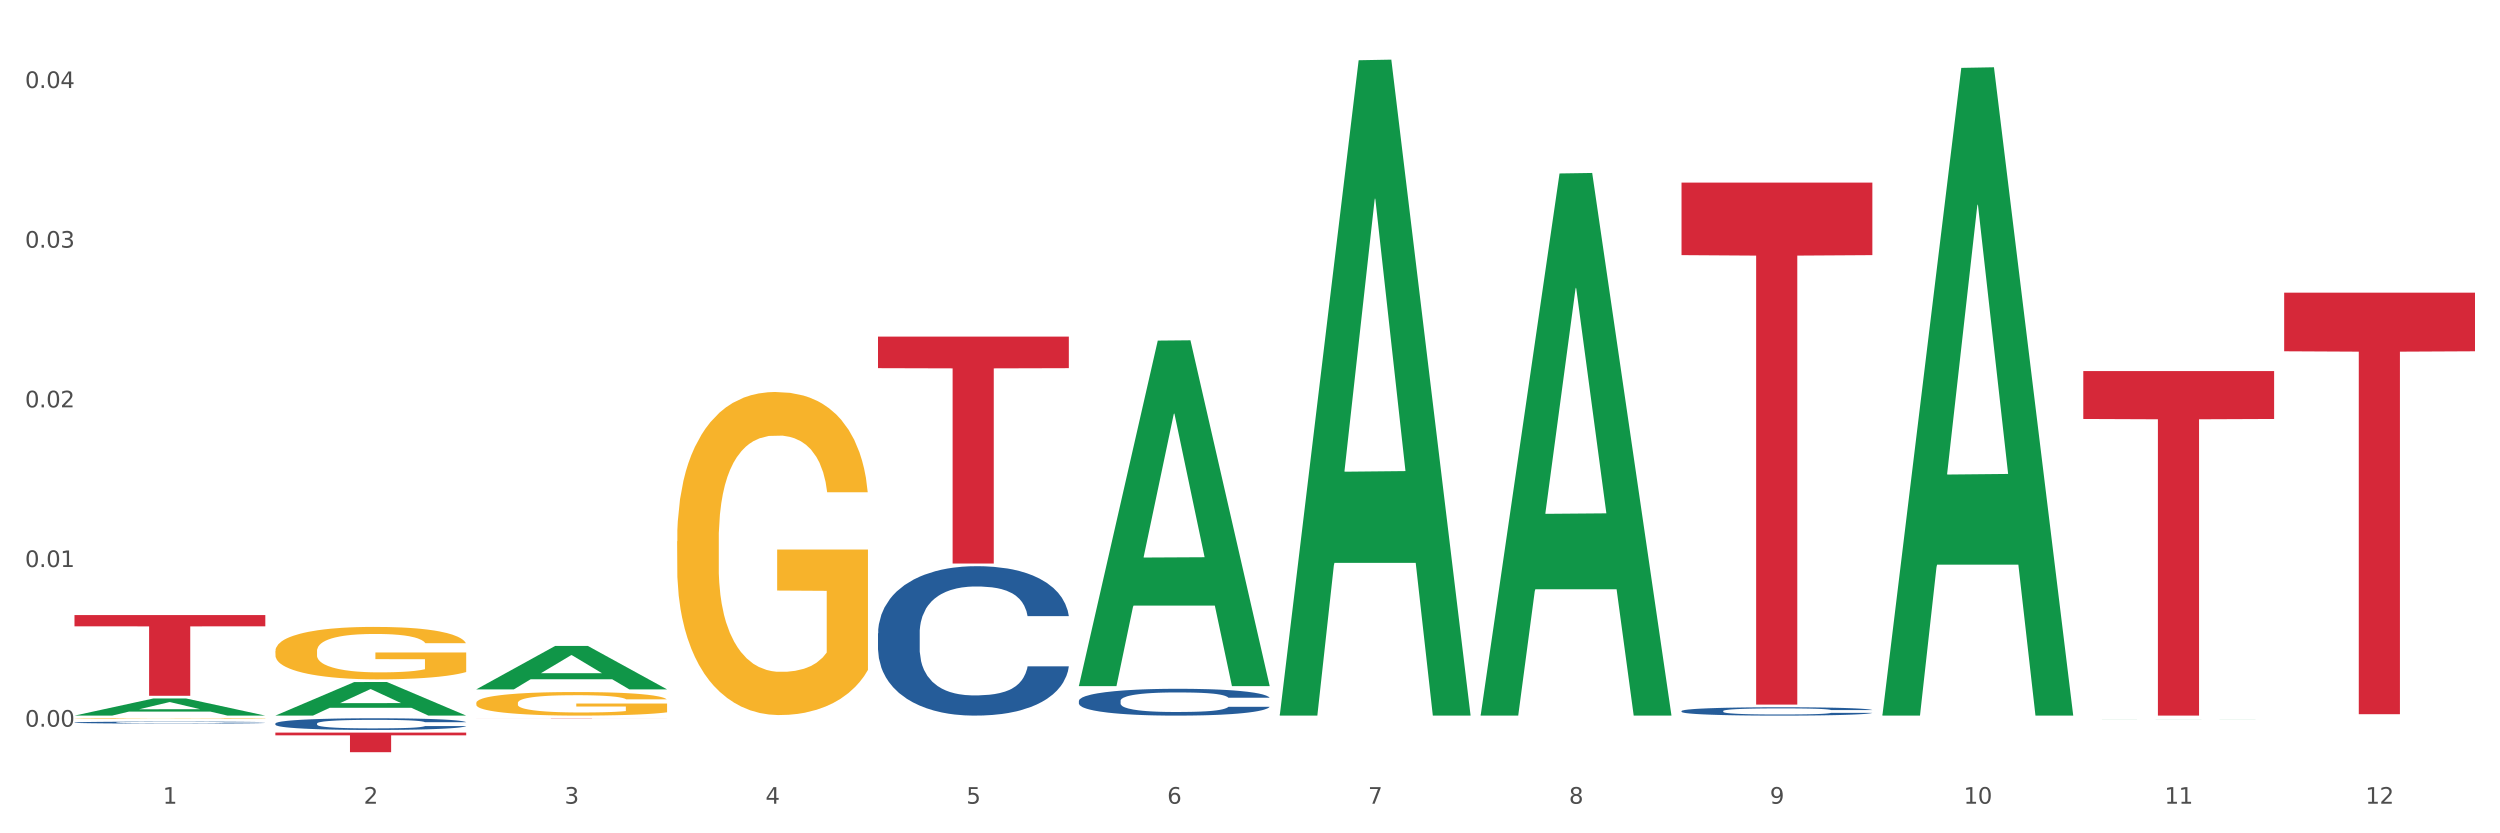 <?xml version="1.0" encoding="utf-8" standalone="no"?>
<!DOCTYPE svg PUBLIC "-//W3C//DTD SVG 1.1//EN"
  "http://www.w3.org/Graphics/SVG/1.1/DTD/svg11.dtd">
<svg xmlns:xlink="http://www.w3.org/1999/xlink" width="1080pt" height="360pt" viewBox="0 0 1080 360" xmlns="http://www.w3.org/2000/svg" version="1.1">
 <rect x="0" y="0" width="1080" height="360" fill="#333333" stroke="none"/>
 <defs>
  <style type="text/css">*{stroke-linejoin: round; stroke-linecap: butt}</style>
 </defs>
 <g id="figure_1">
  <g id="patch_1">
   <path d="M 0 360 
L 1080 360 
L 1080 0 
L 0 0 
z
" style="fill: #ffffff; stroke: #ffffff; stroke-linejoin: miter"/>
  </g>
  <g id="axes_1">
   <g id="matplotlib.axis_1">
    <g id="xtick_1">
     <g id="text_1">
      <!-- 1 -->
      <g style="fill: #4d4d4d" transform="translate(70.342 347.204) scale(0.096 -0.096)">
       <defs>
        <path id="DejaVuSans-31" d="M 794 531 
L 1825 531 
L 1825 4091 
L 703 3866 
L 703 4441 
L 1819 4666 
L 2450 4666 
L 2450 531 
L 3481 531 
L 3481 0 
L 794 0 
L 794 531 
z
" transform="scale(0.016)"/>
       </defs>
       <use xlink:href="#DejaVuSans-31"/>
      </g>
     </g>
    </g>
    <g id="xtick_2">
     <g id="text_2">
      <!-- 2 -->
      <g style="fill: #4d4d4d" transform="translate(157.122 347.204) scale(0.096 -0.096)">
       <defs>
        <path id="DejaVuSans-32" d="M 1228 531 
L 3431 531 
L 3431 0 
L 469 0 
L 469 531 
Q 828 903 1448 1529 
Q 2069 2156 2228 2338 
Q 2531 2678 2651 2914 
Q 2772 3150 2772 3378 
Q 2772 3750 2511 3984 
Q 2250 4219 1831 4219 
Q 1534 4219 1204 4116 
Q 875 4013 500 3803 
L 500 4441 
Q 881 4594 1212 4672 
Q 1544 4750 1819 4750 
Q 2544 4750 2975 4387 
Q 3406 4025 3406 3419 
Q 3406 3131 3298 2873 
Q 3191 2616 2906 2266 
Q 2828 2175 2409 1742 
Q 1991 1309 1228 531 
z
" transform="scale(0.016)"/>
       </defs>
       <use xlink:href="#DejaVuSans-32"/>
      </g>
     </g>
    </g>
    <g id="xtick_3">
     <g id="text_3">
      <!-- 3 -->
      <g style="fill: #4d4d4d" transform="translate(243.902 347.204) scale(0.096 -0.096)">
       <defs>
        <path id="DejaVuSans-33" d="M 2597 2516 
Q 3050 2419 3304 2112 
Q 3559 1806 3559 1356 
Q 3559 666 3084 287 
Q 2609 -91 1734 -91 
Q 1441 -91 1130 -33 
Q 819 25 488 141 
L 488 750 
Q 750 597 1062 519 
Q 1375 441 1716 441 
Q 2309 441 2620 675 
Q 2931 909 2931 1356 
Q 2931 1769 2642 2001 
Q 2353 2234 1838 2234 
L 1294 2234 
L 1294 2753 
L 1863 2753 
Q 2328 2753 2575 2939 
Q 2822 3125 2822 3475 
Q 2822 3834 2567 4026 
Q 2313 4219 1838 4219 
Q 1578 4219 1281 4162 
Q 984 4106 628 3988 
L 628 4550 
Q 988 4650 1302 4700 
Q 1616 4750 1894 4750 
Q 2613 4750 3031 4423 
Q 3450 4097 3450 3541 
Q 3450 3153 3228 2886 
Q 3006 2619 2597 2516 
z
" transform="scale(0.016)"/>
       </defs>
       <use xlink:href="#DejaVuSans-33"/>
      </g>
     </g>
    </g>
    <g id="xtick_4">
     <g id="text_4">
      <!-- 4 -->
      <g style="fill: #4d4d4d" transform="translate(330.683 347.204) scale(0.096 -0.096)">
       <defs>
        <path id="DejaVuSans-34" d="M 2419 4116 
L 825 1625 
L 2419 1625 
L 2419 4116 
z
M 2253 4666 
L 3047 4666 
L 3047 1625 
L 3713 1625 
L 3713 1100 
L 3047 1100 
L 3047 0 
L 2419 0 
L 2419 1100 
L 313 1100 
L 313 1709 
L 2253 4666 
z
" transform="scale(0.016)"/>
       </defs>
       <use xlink:href="#DejaVuSans-34"/>
      </g>
     </g>
    </g>
    <g id="xtick_5">
     <g id="text_5">
      <!-- 5 -->
      <g style="fill: #4d4d4d" transform="translate(417.463 347.204) scale(0.096 -0.096)">
       <defs>
        <path id="DejaVuSans-35" d="M 691 4666 
L 3169 4666 
L 3169 4134 
L 1269 4134 
L 1269 2991 
Q 1406 3038 1543 3061 
Q 1681 3084 1819 3084 
Q 2600 3084 3056 2656 
Q 3513 2228 3513 1497 
Q 3513 744 3044 326 
Q 2575 -91 1722 -91 
Q 1428 -91 1123 -41 
Q 819 9 494 109 
L 494 744 
Q 775 591 1075 516 
Q 1375 441 1709 441 
Q 2250 441 2565 725 
Q 2881 1009 2881 1497 
Q 2881 1984 2565 2268 
Q 2250 2553 1709 2553 
Q 1456 2553 1204 2497 
Q 953 2441 691 2322 
L 691 4666 
z
" transform="scale(0.016)"/>
       </defs>
       <use xlink:href="#DejaVuSans-35"/>
      </g>
     </g>
    </g>
    <g id="xtick_6">
     <g id="text_6">
      <!-- 6 -->
      <g style="fill: #4d4d4d" transform="translate(504.243 347.204) scale(0.096 -0.096)">
       <defs>
        <path id="DejaVuSans-36" d="M 2113 2584 
Q 1688 2584 1439 2293 
Q 1191 2003 1191 1497 
Q 1191 994 1439 701 
Q 1688 409 2113 409 
Q 2538 409 2786 701 
Q 3034 994 3034 1497 
Q 3034 2003 2786 2293 
Q 2538 2584 2113 2584 
z
M 3366 4563 
L 3366 3988 
Q 3128 4100 2886 4159 
Q 2644 4219 2406 4219 
Q 1781 4219 1451 3797 
Q 1122 3375 1075 2522 
Q 1259 2794 1537 2939 
Q 1816 3084 2150 3084 
Q 2853 3084 3261 2657 
Q 3669 2231 3669 1497 
Q 3669 778 3244 343 
Q 2819 -91 2113 -91 
Q 1303 -91 875 529 
Q 447 1150 447 2328 
Q 447 3434 972 4092 
Q 1497 4750 2381 4750 
Q 2619 4750 2861 4703 
Q 3103 4656 3366 4563 
z
" transform="scale(0.016)"/>
       </defs>
       <use xlink:href="#DejaVuSans-36"/>
      </g>
     </g>
    </g>
    <g id="xtick_7">
     <g id="text_7">
      <!-- 7 -->
      <g style="fill: #4d4d4d" transform="translate(591.024 347.204) scale(0.096 -0.096)">
       <defs>
        <path id="DejaVuSans-37" d="M 525 4666 
L 3525 4666 
L 3525 4397 
L 1831 0 
L 1172 0 
L 2766 4134 
L 525 4134 
L 525 4666 
z
" transform="scale(0.016)"/>
       </defs>
       <use xlink:href="#DejaVuSans-37"/>
      </g>
     </g>
    </g>
    <g id="xtick_8">
     <g id="text_8">
      <!-- 8 -->
      <g style="fill: #4d4d4d" transform="translate(677.804 347.204) scale(0.096 -0.096)">
       <defs>
        <path id="DejaVuSans-38" d="M 2034 2216 
Q 1584 2216 1326 1975 
Q 1069 1734 1069 1313 
Q 1069 891 1326 650 
Q 1584 409 2034 409 
Q 2484 409 2743 651 
Q 3003 894 3003 1313 
Q 3003 1734 2745 1975 
Q 2488 2216 2034 2216 
z
M 1403 2484 
Q 997 2584 770 2862 
Q 544 3141 544 3541 
Q 544 4100 942 4425 
Q 1341 4750 2034 4750 
Q 2731 4750 3128 4425 
Q 3525 4100 3525 3541 
Q 3525 3141 3298 2862 
Q 3072 2584 2669 2484 
Q 3125 2378 3379 2068 
Q 3634 1759 3634 1313 
Q 3634 634 3220 271 
Q 2806 -91 2034 -91 
Q 1263 -91 848 271 
Q 434 634 434 1313 
Q 434 1759 690 2068 
Q 947 2378 1403 2484 
z
M 1172 3481 
Q 1172 3119 1398 2916 
Q 1625 2713 2034 2713 
Q 2441 2713 2670 2916 
Q 2900 3119 2900 3481 
Q 2900 3844 2670 4047 
Q 2441 4250 2034 4250 
Q 1625 4250 1398 4047 
Q 1172 3844 1172 3481 
z
" transform="scale(0.016)"/>
       </defs>
       <use xlink:href="#DejaVuSans-38"/>
      </g>
     </g>
    </g>
    <g id="xtick_9">
     <g id="text_9">
      <!-- 9 -->
      <g style="fill: #4d4d4d" transform="translate(764.584 347.204) scale(0.096 -0.096)">
       <defs>
        <path id="DejaVuSans-39" d="M 703 97 
L 703 672 
Q 941 559 1184 500 
Q 1428 441 1663 441 
Q 2288 441 2617 861 
Q 2947 1281 2994 2138 
Q 2813 1869 2534 1725 
Q 2256 1581 1919 1581 
Q 1219 1581 811 2004 
Q 403 2428 403 3163 
Q 403 3881 828 4315 
Q 1253 4750 1959 4750 
Q 2769 4750 3195 4129 
Q 3622 3509 3622 2328 
Q 3622 1225 3098 567 
Q 2575 -91 1691 -91 
Q 1453 -91 1209 -44 
Q 966 3 703 97 
z
M 1959 2075 
Q 2384 2075 2632 2365 
Q 2881 2656 2881 3163 
Q 2881 3666 2632 3958 
Q 2384 4250 1959 4250 
Q 1534 4250 1286 3958 
Q 1038 3666 1038 3163 
Q 1038 2656 1286 2365 
Q 1534 2075 1959 2075 
z
" transform="scale(0.016)"/>
       </defs>
       <use xlink:href="#DejaVuSans-39"/>
      </g>
     </g>
    </g>
    <g id="xtick_10">
     <g id="text_10">
      <!-- 10 -->
      <g style="fill: #4d4d4d" transform="translate(848.311 347.204) scale(0.096 -0.096)">
       <defs>
        <path id="DejaVuSans-30" d="M 2034 4250 
Q 1547 4250 1301 3770 
Q 1056 3291 1056 2328 
Q 1056 1369 1301 889 
Q 1547 409 2034 409 
Q 2525 409 2770 889 
Q 3016 1369 3016 2328 
Q 3016 3291 2770 3770 
Q 2525 4250 2034 4250 
z
M 2034 4750 
Q 2819 4750 3233 4129 
Q 3647 3509 3647 2328 
Q 3647 1150 3233 529 
Q 2819 -91 2034 -91 
Q 1250 -91 836 529 
Q 422 1150 422 2328 
Q 422 3509 836 4129 
Q 1250 4750 2034 4750 
z
" transform="scale(0.016)"/>
       </defs>
       <use xlink:href="#DejaVuSans-31"/>
       <use xlink:href="#DejaVuSans-30" transform="translate(63.623 0)"/>
      </g>
     </g>
    </g>
    <g id="xtick_11">
     <g id="text_11">
      <!-- 11 -->
      <g style="fill: #4d4d4d" transform="translate(935.091 347.204) scale(0.096 -0.096)">
       <use xlink:href="#DejaVuSans-31"/>
       <use xlink:href="#DejaVuSans-31" transform="translate(63.623 0)"/>
      </g>
     </g>
    </g>
    <g id="xtick_12">
     <g id="text_12">
      <!-- 12 -->
      <g style="fill: #4d4d4d" transform="translate(1021.871 347.204) scale(0.096 -0.096)">
       <use xlink:href="#DejaVuSans-31"/>
       <use xlink:href="#DejaVuSans-32" transform="translate(63.623 0)"/>
      </g>
     </g>
    </g>
    <g id="xtick_13"/>
    <g id="xtick_14"/>
    <g id="xtick_15"/>
    <g id="xtick_16"/>
    <g id="xtick_17"/>
    <g id="xtick_18"/>
    <g id="xtick_19"/>
    <g id="xtick_20"/>
    <g id="xtick_21"/>
    <g id="xtick_22"/>
    <g id="xtick_23"/>
   </g>
   <g id="matplotlib.axis_2">
    <g id="ytick_1">
     <g id="text_13">
      <!-- 0.00 -->
      <g style="fill: #4d4d4d" transform="translate(10.8 313.933) scale(0.096 -0.096)">
       <defs>
        <path id="DejaVuSans-2e" d="M 684 794 
L 1344 794 
L 1344 0 
L 684 0 
L 684 794 
z
" transform="scale(0.016)"/>
       </defs>
       <use xlink:href="#DejaVuSans-30"/>
       <use xlink:href="#DejaVuSans-2e" transform="translate(63.623 0)"/>
       <use xlink:href="#DejaVuSans-30" transform="translate(95.41 0)"/>
       <use xlink:href="#DejaVuSans-30" transform="translate(159.033 0)"/>
      </g>
     </g>
    </g>
    <g id="ytick_2">
     <g id="text_14">
      <!-- 0.01 -->
      <g style="fill: #4d4d4d" transform="translate(10.8 244.957) scale(0.096 -0.096)">
       <use xlink:href="#DejaVuSans-30"/>
       <use xlink:href="#DejaVuSans-2e" transform="translate(63.623 0)"/>
       <use xlink:href="#DejaVuSans-30" transform="translate(95.41 0)"/>
       <use xlink:href="#DejaVuSans-31" transform="translate(159.033 0)"/>
      </g>
     </g>
    </g>
    <g id="ytick_3">
     <g id="text_15">
      <!-- 0.02 -->
      <g style="fill: #4d4d4d" transform="translate(10.8 175.981) scale(0.096 -0.096)">
       <use xlink:href="#DejaVuSans-30"/>
       <use xlink:href="#DejaVuSans-2e" transform="translate(63.623 0)"/>
       <use xlink:href="#DejaVuSans-30" transform="translate(95.41 0)"/>
       <use xlink:href="#DejaVuSans-32" transform="translate(159.033 0)"/>
      </g>
     </g>
    </g>
    <g id="ytick_4">
     <g id="text_16">
      <!-- 0.03 -->
      <g style="fill: #4d4d4d" transform="translate(10.8 107.004) scale(0.096 -0.096)">
       <use xlink:href="#DejaVuSans-30"/>
       <use xlink:href="#DejaVuSans-2e" transform="translate(63.623 0)"/>
       <use xlink:href="#DejaVuSans-30" transform="translate(95.41 0)"/>
       <use xlink:href="#DejaVuSans-33" transform="translate(159.033 0)"/>
      </g>
     </g>
    </g>
    <g id="ytick_5">
     <g id="text_17">
      <!-- 0.04 -->
      <g style="fill: #4d4d4d" transform="translate(10.8 38.028) scale(0.096 -0.096)">
       <use xlink:href="#DejaVuSans-30"/>
       <use xlink:href="#DejaVuSans-2e" transform="translate(63.623 0)"/>
       <use xlink:href="#DejaVuSans-30" transform="translate(95.41 0)"/>
       <use xlink:href="#DejaVuSans-34" transform="translate(159.033 0)"/>
      </g>
     </g>
    </g>
    <g id="ytick_6"/>
    <g id="ytick_7"/>
    <g id="ytick_8"/>
    <g id="ytick_9"/>
   </g>
   <g id="PolyCollection_1">
    <path d="M 32.175 309.134 
L 32.26 309.127 
L 66.256 301.74 
L 80.365 301.733 
L 114.616 309.148 
L 98.298 309.148 
L 90.904 307.421 
L 55.803 307.421 
L 55.548 307.449 
L 48.408 309.148 
L 32.175 309.148 
L 32.175 309.134 
L 60.222 306.391 
L 86.484 306.384 
L 73.481 303.313 
L 73.311 303.299 
L 73.141 303.32 
L 60.137 306.384 
L 60.222 306.391 
L 32.175 309.134 
z
" clip-path="url(#p516ed6d9e1)" style="fill: #109648"/>
    <path d="M 986.759 126.446 
L 1069.2 126.446 
L 1069.2 151.75 
L 1036.77 151.921 
L 1036.77 308.534 
L 1018.993 308.534 
L 1018.993 151.921 
L 986.759 151.75 
L 986.759 126.617 
L 986.759 126.446 
z
" clip-path="url(#p516ed6d9e1)" style="fill: #d62839"/>
    <path d="M 899.978 160.309 
L 982.42 160.309 
L 982.42 180.993 
L 949.99 181.132 
L 949.99 309.148 
L 932.213 309.148 
L 932.213 181.132 
L 899.978 180.993 
L 899.978 160.449 
L 899.978 160.309 
z
" clip-path="url(#p516ed6d9e1)" style="fill: #d62839"/>
    <path d="M 726.418 78.872 
L 808.859 78.872 
L 808.859 110.212 
L 776.429 110.424 
L 776.429 304.393 
L 758.652 304.393 
L 758.652 110.424 
L 726.418 110.212 
L 726.418 79.084 
L 726.418 78.872 
z
" clip-path="url(#p516ed6d9e1)" style="fill: #d62839"/>
    <path d="M 379.296 145.421 
L 461.738 145.421 
L 461.738 159.044 
L 429.308 159.136 
L 429.308 243.448 
L 411.531 243.448 
L 411.531 159.136 
L 379.296 159.044 
L 379.296 145.513 
L 379.296 145.421 
z
" clip-path="url(#p516ed6d9e1)" style="fill: #d62839"/>
    <path d="M 205.736 310.484 
L 288.177 310.484 
L 288.177 310.498 
L 255.747 310.498 
L 255.747 310.584 
L 237.97 310.584 
L 237.97 310.498 
L 205.736 310.498 
L 205.736 310.484 
L 205.736 310.484 
z
" clip-path="url(#p516ed6d9e1)" style="fill: #d62839"/>
    <path d="M 118.955 316.48 
L 201.397 316.48 
L 201.397 317.657 
L 168.967 317.665 
L 168.967 324.95 
L 151.189 324.95 
L 151.189 317.665 
L 118.955 317.657 
L 118.955 316.488 
L 118.955 316.48 
z
" clip-path="url(#p516ed6d9e1)" style="fill: #d62839"/>
    <path d="M 32.175 265.715 
L 114.616 265.715 
L 114.616 270.562 
L 82.187 270.595 
L 82.187 300.595 
L 64.409 300.595 
L 64.409 270.595 
L 32.175 270.562 
L 32.175 265.747 
L 32.175 265.715 
z
" clip-path="url(#p516ed6d9e1)" style="fill: #d62839"/>
    <path d="M 32.175 312.118 
L 32.272 312.117 
L 32.272 312.095 
L 32.565 312.065 
L 33.637 312.01 
L 35.001 311.969 
L 37.34 311.92 
L 38.607 311.9 
L 40.263 311.877 
L 43.674 311.84 
L 47.572 311.809 
L 50.3 311.792 
L 52.347 311.781 
L 56.927 311.761 
L 59.558 311.752 
L 62.287 311.745 
L 64.625 311.741 
L 68.523 311.735 
L 71.642 311.733 
L 75.247 311.732 
L 78.268 311.733 
L 82.263 311.736 
L 88.11 311.745 
L 90.352 311.751 
L 93.373 311.76 
L 96.491 311.773 
L 99.025 311.785 
L 101.948 311.803 
L 104.969 311.827 
L 107.892 311.857 
L 109.939 311.884 
L 111.595 311.913 
L 113.057 311.948 
L 114.129 311.987 
L 114.616 312.019 
L 96.783 312.019 
L 96.296 311.99 
L 95.322 311.959 
L 94.347 311.937 
L 93.275 311.92 
L 91.619 311.901 
L 90.157 311.888 
L 87.721 311.873 
L 85.479 311.864 
L 83.628 311.858 
L 81.386 311.854 
L 76.611 311.849 
L 73.201 311.849 
L 71.057 311.85 
L 68.426 311.854 
L 66.184 311.86 
L 63.553 311.869 
L 61.507 311.879 
L 59.461 311.893 
L 58.291 311.902 
L 56.537 311.919 
L 55.368 311.933 
L 53.809 311.958 
L 52.932 311.975 
L 51.372 312.02 
L 50.69 312.053 
L 50.398 312.075 
L 50.203 312.101 
L 50.203 312.223 
L 50.788 312.278 
L 51.275 312.301 
L 52.054 312.328 
L 53.516 312.362 
L 55.66 312.396 
L 57.901 312.42 
L 59.753 312.435 
L 61.507 312.446 
L 63.261 312.455 
L 65.405 312.463 
L 67.159 312.468 
L 69.79 312.472 
L 72.908 312.475 
L 75.345 312.475 
L 80.314 312.471 
L 82.556 312.467 
L 84.7 312.461 
L 87.038 312.453 
L 88.89 312.443 
L 89.962 312.436 
L 91.716 312.421 
L 93.08 312.406 
L 94.25 312.388 
L 95.029 312.372 
L 95.906 312.348 
L 96.588 312.322 
L 96.783 312.308 
L 114.616 312.308 
L 114.227 312.336 
L 113.544 312.363 
L 112.18 312.4 
L 111.108 312.421 
L 109.452 312.447 
L 107.697 312.469 
L 105.261 312.493 
L 103.02 312.511 
L 100.681 312.527 
L 98.148 312.541 
L 93.567 312.561 
L 91.911 312.566 
L 88.403 312.576 
L 85.674 312.581 
L 81.679 312.587 
L 77.586 312.59 
L 73.298 312.591 
L 69.498 312.589 
L 65.307 312.584 
L 62.676 312.58 
L 59.753 312.573 
L 56.342 312.562 
L 53.126 312.548 
L 50.105 312.533 
L 47.279 312.515 
L 44.648 312.494 
L 41.238 312.46 
L 38.704 312.428 
L 36.853 312.397 
L 35.586 312.371 
L 34.319 312.338 
L 33.637 312.315 
L 32.565 312.26 
L 32.175 312.21 
L 32.175 312.118 
z
" clip-path="url(#p516ed6d9e1)" style="fill: #255c99"/>
    <path d="M 118.955 312.558 
L 119.053 312.553 
L 119.053 312.424 
L 119.345 312.248 
L 120.417 311.925 
L 121.781 311.68 
L 124.12 311.394 
L 125.387 311.274 
L 127.044 311.14 
L 130.454 310.923 
L 134.352 310.738 
L 137.081 310.637 
L 139.127 310.572 
L 143.707 310.457 
L 146.338 310.406 
L 149.067 310.364 
L 151.406 310.337 
L 155.304 310.304 
L 158.422 310.291 
L 162.028 310.286 
L 165.048 310.291 
L 169.044 310.309 
L 174.891 310.364 
L 177.132 310.397 
L 180.153 310.452 
L 183.271 310.526 
L 185.805 310.6 
L 188.728 310.706 
L 191.749 310.845 
L 194.673 311.02 
L 196.719 311.182 
L 198.376 311.353 
L 199.837 311.56 
L 200.909 311.787 
L 201.397 311.976 
L 183.564 311.976 
L 183.076 311.805 
L 182.102 311.62 
L 181.127 311.496 
L 180.055 311.394 
L 178.399 311.279 
L 176.937 311.205 
L 174.501 311.117 
L 172.26 311.062 
L 170.408 311.029 
L 168.167 311.002 
L 163.392 310.974 
L 159.981 310.974 
L 157.837 310.983 
L 155.206 311.006 
L 152.965 311.039 
L 150.334 311.094 
L 148.287 311.154 
L 146.241 311.233 
L 145.071 311.288 
L 143.317 311.39 
L 142.148 311.473 
L 140.589 311.616 
L 139.712 311.717 
L 138.153 311.981 
L 137.471 312.175 
L 137.178 312.308 
L 136.983 312.456 
L 136.983 313.177 
L 137.568 313.5 
L 138.055 313.638 
L 138.835 313.795 
L 140.297 313.999 
L 142.44 314.197 
L 144.682 314.34 
L 146.533 314.428 
L 148.287 314.493 
L 150.041 314.543 
L 152.185 314.59 
L 153.939 314.617 
L 156.57 314.645 
L 159.689 314.659 
L 162.125 314.659 
L 167.095 314.636 
L 169.336 314.613 
L 171.48 314.58 
L 173.819 314.53 
L 175.67 314.474 
L 176.742 314.433 
L 178.496 314.345 
L 179.861 314.253 
L 181.03 314.146 
L 181.81 314.054 
L 182.687 313.915 
L 183.369 313.758 
L 183.564 313.675 
L 201.397 313.675 
L 201.007 313.842 
L 200.325 314.003 
L 198.96 314.22 
L 197.889 314.345 
L 196.232 314.497 
L 194.478 314.627 
L 192.042 314.77 
L 189.8 314.876 
L 187.462 314.968 
L 184.928 315.051 
L 180.348 315.167 
L 178.691 315.199 
L 175.183 315.255 
L 172.454 315.287 
L 168.459 315.319 
L 164.366 315.338 
L 160.079 315.342 
L 156.278 315.333 
L 152.088 315.305 
L 149.457 315.278 
L 146.533 315.236 
L 143.123 315.171 
L 139.907 315.093 
L 136.886 315.001 
L 134.06 314.894 
L 131.429 314.774 
L 128.018 314.576 
L 125.484 314.382 
L 123.633 314.202 
L 122.366 314.049 
L 121.099 313.855 
L 120.417 313.721 
L 119.345 313.398 
L 118.955 313.098 
L 118.955 312.558 
z
" clip-path="url(#p516ed6d9e1)" style="fill: #255c99"/>
    <path d="M 379.296 273.595 
L 379.394 273.536 
L 379.394 271.885 
L 379.686 269.644 
L 380.758 265.517 
L 382.122 262.392 
L 384.461 258.737 
L 385.728 257.204 
L 387.385 255.494 
L 390.795 252.723 
L 394.693 250.364 
L 397.422 249.067 
L 399.468 248.242 
L 404.048 246.768 
L 406.679 246.119 
L 409.408 245.588 
L 411.747 245.235 
L 415.645 244.822 
L 418.763 244.645 
L 422.369 244.586 
L 425.389 244.645 
L 429.385 244.881 
L 435.232 245.588 
L 437.473 246.001 
L 440.494 246.709 
L 443.612 247.652 
L 446.146 248.595 
L 449.069 249.951 
L 452.09 251.72 
L 455.014 253.961 
L 457.06 256.024 
L 458.717 258.206 
L 460.178 260.859 
L 461.25 263.748 
L 461.738 266.166 
L 443.905 266.166 
L 443.417 263.984 
L 442.443 261.626 
L 441.468 260.034 
L 440.396 258.737 
L 438.74 257.263 
L 437.278 256.319 
L 434.842 255.199 
L 432.601 254.491 
L 430.749 254.079 
L 428.508 253.725 
L 423.733 253.371 
L 420.322 253.371 
L 418.178 253.489 
L 415.547 253.784 
L 413.306 254.197 
L 410.675 254.904 
L 408.628 255.671 
L 406.582 256.673 
L 405.413 257.38 
L 403.658 258.678 
L 402.489 259.739 
L 400.93 261.567 
L 400.053 262.864 
L 398.494 266.225 
L 397.812 268.701 
L 397.519 270.411 
L 397.324 272.297 
L 397.324 281.495 
L 397.909 285.623 
L 398.396 287.391 
L 399.176 289.396 
L 400.638 291.99 
L 402.781 294.526 
L 405.023 296.353 
L 406.874 297.474 
L 408.628 298.299 
L 410.382 298.948 
L 412.526 299.537 
L 414.28 299.891 
L 416.911 300.245 
L 420.03 300.422 
L 422.466 300.422 
L 427.436 300.127 
L 429.677 299.832 
L 431.821 299.419 
L 434.16 298.771 
L 436.011 298.063 
L 437.083 297.533 
L 438.837 296.412 
L 440.202 295.233 
L 441.371 293.877 
L 442.151 292.698 
L 443.028 290.929 
L 443.71 288.924 
L 443.905 287.863 
L 461.738 287.863 
L 461.348 289.986 
L 460.666 292.049 
L 459.301 294.82 
L 458.23 296.412 
L 456.573 298.358 
L 454.819 300.009 
L 452.383 301.837 
L 450.141 303.193 
L 447.803 304.372 
L 445.269 305.433 
L 440.689 306.907 
L 439.032 307.32 
L 435.524 308.028 
L 432.795 308.44 
L 428.8 308.853 
L 424.707 309.089 
L 420.42 309.148 
L 416.619 309.03 
L 412.429 308.676 
L 409.798 308.322 
L 406.874 307.792 
L 403.464 306.966 
L 400.248 305.964 
L 397.227 304.785 
L 394.401 303.429 
L 391.77 301.896 
L 388.359 299.36 
L 385.825 296.884 
L 383.974 294.585 
L 382.707 292.639 
L 381.44 290.162 
L 380.758 288.453 
L 379.686 284.325 
L 379.296 280.493 
L 379.296 273.595 
z
" clip-path="url(#p516ed6d9e1)" style="fill: #255c99"/>
    <path d="M 466.077 302.765 
L 466.174 302.754 
L 466.174 302.458 
L 466.466 302.055 
L 467.538 301.314 
L 468.903 300.753 
L 471.241 300.097 
L 472.508 299.822 
L 474.165 299.515 
L 477.576 299.017 
L 481.474 298.594 
L 484.202 298.361 
L 486.248 298.213 
L 490.829 297.948 
L 493.46 297.832 
L 496.188 297.736 
L 498.527 297.673 
L 502.425 297.599 
L 505.543 297.567 
L 509.149 297.556 
L 512.17 297.567 
L 516.165 297.609 
L 522.012 297.736 
L 524.253 297.81 
L 527.274 297.937 
L 530.393 298.107 
L 532.926 298.276 
L 535.85 298.52 
L 538.871 298.837 
L 541.794 299.24 
L 543.84 299.61 
L 545.497 300.002 
L 546.959 300.478 
L 548.031 300.997 
L 548.518 301.431 
L 530.685 301.431 
L 530.198 301.039 
L 529.223 300.616 
L 528.249 300.33 
L 527.177 300.097 
L 525.52 299.832 
L 524.058 299.663 
L 521.622 299.462 
L 519.381 299.335 
L 517.529 299.261 
L 515.288 299.197 
L 510.513 299.134 
L 507.102 299.134 
L 504.959 299.155 
L 502.327 299.208 
L 500.086 299.282 
L 497.455 299.409 
L 495.409 299.547 
L 493.362 299.726 
L 492.193 299.854 
L 490.439 300.086 
L 489.269 300.277 
L 487.71 300.605 
L 486.833 300.838 
L 485.274 301.441 
L 484.592 301.886 
L 484.3 302.193 
L 484.105 302.532 
L 484.105 304.183 
L 484.689 304.924 
L 485.177 305.242 
L 485.956 305.602 
L 487.418 306.067 
L 489.562 306.523 
L 491.803 306.851 
L 493.655 307.052 
L 495.409 307.2 
L 497.163 307.316 
L 499.307 307.422 
L 501.061 307.486 
L 503.692 307.549 
L 506.81 307.581 
L 509.246 307.581 
L 514.216 307.528 
L 516.457 307.475 
L 518.601 307.401 
L 520.94 307.285 
L 522.792 307.158 
L 523.864 307.062 
L 525.618 306.861 
L 526.982 306.65 
L 528.151 306.406 
L 528.931 306.194 
L 529.808 305.877 
L 530.49 305.517 
L 530.685 305.326 
L 548.518 305.326 
L 548.128 305.707 
L 547.446 306.078 
L 546.082 306.575 
L 545.01 306.861 
L 543.353 307.211 
L 541.599 307.507 
L 539.163 307.835 
L 536.922 308.079 
L 534.583 308.29 
L 532.049 308.481 
L 527.469 308.746 
L 525.813 308.82 
L 522.304 308.947 
L 519.576 309.021 
L 515.58 309.095 
L 511.488 309.137 
L 507.2 309.148 
L 503.399 309.127 
L 499.209 309.063 
L 496.578 309 
L 493.655 308.904 
L 490.244 308.756 
L 487.028 308.576 
L 484.007 308.364 
L 481.181 308.121 
L 478.55 307.846 
L 475.139 307.391 
L 472.606 306.946 
L 470.754 306.533 
L 469.487 306.184 
L 468.221 305.739 
L 467.538 305.432 
L 466.466 304.691 
L 466.077 304.003 
L 466.077 302.765 
z
" clip-path="url(#p516ed6d9e1)" style="fill: #255c99"/>
    <path d="M 726.418 307.156 
L 726.515 307.153 
L 726.515 307.06 
L 726.807 306.935 
L 727.879 306.704 
L 729.244 306.529 
L 731.582 306.324 
L 732.849 306.238 
L 734.506 306.142 
L 737.917 305.987 
L 741.815 305.855 
L 744.543 305.782 
L 746.589 305.736 
L 751.17 305.654 
L 753.801 305.617 
L 756.529 305.588 
L 758.868 305.568 
L 762.766 305.545 
L 765.884 305.535 
L 769.49 305.531 
L 772.511 305.535 
L 776.506 305.548 
L 782.353 305.588 
L 784.594 305.611 
L 787.615 305.65 
L 790.734 305.703 
L 793.267 305.756 
L 796.191 305.832 
L 799.212 305.931 
L 802.135 306.056 
L 804.181 306.172 
L 805.838 306.294 
L 807.3 306.443 
L 808.372 306.605 
L 808.859 306.74 
L 791.026 306.74 
L 790.539 306.618 
L 789.564 306.486 
L 788.59 306.397 
L 787.518 306.324 
L 785.861 306.241 
L 784.399 306.189 
L 781.963 306.126 
L 779.722 306.086 
L 777.87 306.063 
L 775.629 306.043 
L 770.854 306.023 
L 767.443 306.023 
L 765.3 306.03 
L 762.668 306.047 
L 760.427 306.07 
L 757.796 306.109 
L 755.75 306.152 
L 753.703 306.208 
L 752.534 306.248 
L 750.78 306.321 
L 749.61 306.38 
L 748.051 306.483 
L 747.174 306.555 
L 745.615 306.743 
L 744.933 306.882 
L 744.641 306.978 
L 744.446 307.084 
L 744.446 307.599 
L 745.03 307.83 
L 745.518 307.929 
L 746.297 308.041 
L 747.759 308.187 
L 749.903 308.329 
L 752.144 308.431 
L 753.996 308.494 
L 755.75 308.54 
L 757.504 308.576 
L 759.648 308.609 
L 761.402 308.629 
L 764.033 308.649 
L 767.151 308.659 
L 769.587 308.659 
L 774.557 308.642 
L 776.798 308.626 
L 778.942 308.603 
L 781.281 308.567 
L 783.133 308.527 
L 784.205 308.497 
L 785.959 308.434 
L 787.323 308.368 
L 788.492 308.292 
L 789.272 308.226 
L 790.149 308.127 
L 790.831 308.015 
L 791.026 307.956 
L 808.859 307.956 
L 808.469 308.074 
L 807.787 308.19 
L 806.423 308.345 
L 805.351 308.434 
L 803.694 308.543 
L 801.94 308.636 
L 799.504 308.738 
L 797.263 308.814 
L 794.924 308.88 
L 792.39 308.94 
L 787.81 309.022 
L 786.154 309.045 
L 782.645 309.085 
L 779.917 309.108 
L 775.921 309.131 
L 771.829 309.144 
L 767.541 309.148 
L 763.74 309.141 
L 759.55 309.121 
L 756.919 309.102 
L 753.996 309.072 
L 750.585 309.026 
L 747.369 308.969 
L 744.348 308.903 
L 741.522 308.827 
L 738.891 308.742 
L 735.48 308.6 
L 732.947 308.461 
L 731.095 308.332 
L 729.828 308.223 
L 728.562 308.084 
L 727.879 307.989 
L 726.807 307.757 
L 726.418 307.543 
L 726.418 307.156 
z
" clip-path="url(#p516ed6d9e1)" style="fill: #255c99"/>
    <path d="M 292.516 233.832 
L 292.613 233.705 
L 292.613 229.116 
L 292.808 225.164 
L 293.781 215.604 
L 295.241 207.7 
L 296.312 203.494 
L 297.383 200.052 
L 298.648 196.61 
L 300.205 193.041 
L 303.028 187.815 
L 304.78 185.138 
L 306.921 182.333 
L 310.815 178.254 
L 313.637 175.96 
L 316.557 174.048 
L 321.327 171.753 
L 324.441 170.733 
L 327.751 169.969 
L 331.741 169.459 
L 334.759 169.331 
L 341.377 169.714 
L 347.023 170.861 
L 349.748 171.753 
L 353.252 173.283 
L 355.101 174.303 
L 358.119 176.342 
L 361.233 179.019 
L 363.375 181.314 
L 366.587 185.648 
L 369.02 189.982 
L 371.259 195.336 
L 372.427 199.032 
L 373.303 202.474 
L 374.081 206.426 
L 374.86 212.672 
L 357.34 212.672 
L 356.659 208.21 
L 355.588 204.004 
L 354.031 199.925 
L 352.668 197.375 
L 350.332 194.188 
L 348.191 192.149 
L 345.952 190.619 
L 343.227 189.344 
L 341.085 188.707 
L 338.068 188.197 
L 332.131 188.325 
L 328.14 189.344 
L 325.415 190.619 
L 323.663 191.766 
L 322.105 193.041 
L 320.353 194.826 
L 318.309 197.503 
L 316.849 199.925 
L 315.389 202.984 
L 314.221 206.043 
L 313.151 209.613 
L 312.275 213.437 
L 311.593 217.388 
L 311.009 222.232 
L 310.523 230.263 
L 310.523 247.727 
L 310.717 251.678 
L 311.204 256.905 
L 311.788 260.857 
L 312.761 265.573 
L 313.637 268.76 
L 315.292 273.349 
L 317.141 277.173 
L 318.601 279.595 
L 320.061 281.635 
L 322.592 284.439 
L 325.415 286.733 
L 327.848 288.136 
L 331.157 289.41 
L 333.396 289.92 
L 335.343 290.175 
L 340.112 290.175 
L 343.519 289.793 
L 347.315 288.9 
L 350.235 287.753 
L 352.668 286.351 
L 355.393 284.057 
L 357.145 281.889 
L 357.145 255.248 
L 335.732 255.12 
L 335.732 237.402 
L 374.957 237.402 
L 374.957 289.41 
L 373.303 292.087 
L 371.453 294.509 
L 369.507 296.676 
L 366.587 299.353 
L 363.083 301.903 
L 359.968 303.687 
L 356.659 305.217 
L 352.765 306.619 
L 347.704 307.894 
L 344.589 308.404 
L 340.696 308.786 
L 336.121 308.914 
L 332.131 308.659 
L 328.237 308.021 
L 324.149 306.874 
L 320.159 305.217 
L 317.141 303.56 
L 314.124 301.52 
L 310.912 298.843 
L 308.381 296.294 
L 306.435 293.999 
L 304.293 291.068 
L 301.957 287.243 
L 300.205 283.802 
L 298.648 280.232 
L 296.993 275.643 
L 295.825 271.692 
L 294.657 266.72 
L 293.976 263.024 
L 293.197 257.287 
L 292.613 249.257 
L 292.516 233.832 
z
" clip-path="url(#p516ed6d9e1)" style="fill: #f7b32b"/>
    <path d="M 205.736 303.666 
L 205.833 303.657 
L 205.833 303.322 
L 206.028 303.034 
L 207.001 302.336 
L 208.461 301.759 
L 209.532 301.452 
L 210.602 301.2 
L 211.868 300.949 
L 213.425 300.688 
L 216.248 300.307 
L 218 300.111 
L 220.141 299.907 
L 224.034 299.609 
L 226.857 299.441 
L 229.777 299.302 
L 234.546 299.134 
L 237.661 299.06 
L 240.97 299.004 
L 244.961 298.967 
L 247.978 298.957 
L 254.597 298.985 
L 260.242 299.069 
L 262.968 299.134 
L 266.472 299.246 
L 268.321 299.32 
L 271.338 299.469 
L 274.453 299.665 
L 276.594 299.832 
L 279.806 300.149 
L 282.24 300.465 
L 284.478 300.856 
L 285.646 301.126 
L 286.522 301.377 
L 287.301 301.666 
L 288.08 302.122 
L 270.56 302.122 
L 269.878 301.796 
L 268.808 301.489 
L 267.25 301.191 
L 265.888 301.005 
L 263.552 300.772 
L 261.41 300.623 
L 259.172 300.512 
L 256.446 300.419 
L 254.305 300.372 
L 251.288 300.335 
L 245.35 300.344 
L 241.36 300.419 
L 238.634 300.512 
L 236.882 300.595 
L 235.325 300.688 
L 233.573 300.819 
L 231.529 301.014 
L 230.069 301.191 
L 228.609 301.414 
L 227.441 301.638 
L 226.37 301.898 
L 225.494 302.177 
L 224.813 302.466 
L 224.229 302.82 
L 223.742 303.406 
L 223.742 304.681 
L 223.937 304.969 
L 224.424 305.351 
L 225.008 305.639 
L 225.981 305.984 
L 226.857 306.216 
L 228.512 306.551 
L 230.361 306.831 
L 231.821 307.007 
L 233.281 307.156 
L 235.812 307.361 
L 238.634 307.528 
L 241.068 307.631 
L 244.377 307.724 
L 246.616 307.761 
L 248.562 307.78 
L 253.332 307.78 
L 256.738 307.752 
L 260.534 307.687 
L 263.454 307.603 
L 265.888 307.501 
L 268.613 307.333 
L 270.365 307.175 
L 270.365 305.23 
L 248.952 305.221 
L 248.952 303.927 
L 288.177 303.927 
L 288.177 307.724 
L 286.522 307.919 
L 284.673 308.096 
L 282.726 308.254 
L 279.806 308.45 
L 276.302 308.636 
L 273.188 308.766 
L 269.878 308.878 
L 265.985 308.98 
L 260.924 309.073 
L 257.809 309.111 
L 253.916 309.138 
L 249.341 309.148 
L 245.35 309.129 
L 241.457 309.083 
L 237.369 308.999 
L 233.378 308.878 
L 230.361 308.757 
L 227.344 308.608 
L 224.132 308.413 
L 221.601 308.226 
L 219.654 308.059 
L 217.513 307.845 
L 215.177 307.566 
L 213.425 307.314 
L 211.868 307.054 
L 210.213 306.719 
L 209.045 306.43 
L 207.877 306.067 
L 207.196 305.798 
L 206.417 305.379 
L 205.833 304.792 
L 205.736 303.666 
z
" clip-path="url(#p516ed6d9e1)" style="fill: #f7b32b"/>
    <path d="M 118.955 281.296 
L 119.053 281.276 
L 119.053 280.53 
L 119.247 279.888 
L 120.221 278.336 
L 121.681 277.052 
L 122.751 276.369 
L 123.822 275.81 
L 125.087 275.251 
L 126.645 274.671 
L 129.467 273.822 
L 131.219 273.387 
L 133.361 272.932 
L 137.254 272.269 
L 140.077 271.896 
L 142.997 271.586 
L 147.766 271.213 
L 150.881 271.048 
L 154.19 270.923 
L 158.181 270.841 
L 161.198 270.82 
L 167.817 270.882 
L 173.462 271.068 
L 176.187 271.213 
L 179.691 271.462 
L 181.541 271.627 
L 184.558 271.959 
L 187.673 272.393 
L 189.814 272.766 
L 193.026 273.47 
L 195.459 274.174 
L 197.698 275.044 
L 198.866 275.644 
L 199.742 276.203 
L 200.521 276.845 
L 201.299 277.859 
L 183.779 277.859 
L 183.098 277.135 
L 182.027 276.451 
L 180.47 275.789 
L 179.107 275.375 
L 176.771 274.857 
L 174.63 274.526 
L 172.391 274.277 
L 169.666 274.07 
L 167.525 273.967 
L 164.507 273.884 
L 158.57 273.905 
L 154.579 274.07 
L 151.854 274.277 
L 150.102 274.464 
L 148.545 274.671 
L 146.793 274.961 
L 144.749 275.396 
L 143.289 275.789 
L 141.829 276.286 
L 140.661 276.783 
L 139.59 277.362 
L 138.714 277.984 
L 138.033 278.625 
L 137.449 279.412 
L 136.962 280.716 
L 136.962 283.553 
L 137.157 284.195 
L 137.643 285.044 
L 138.227 285.686 
L 139.201 286.452 
L 140.077 286.969 
L 141.731 287.715 
L 143.581 288.336 
L 145.041 288.729 
L 146.501 289.06 
L 149.031 289.516 
L 151.854 289.888 
L 154.287 290.116 
L 157.597 290.323 
L 159.835 290.406 
L 161.782 290.447 
L 166.551 290.447 
L 169.958 290.385 
L 173.754 290.24 
L 176.674 290.054 
L 179.107 289.826 
L 181.833 289.454 
L 183.585 289.102 
L 183.585 284.775 
L 162.171 284.754 
L 162.171 281.876 
L 201.397 281.876 
L 201.397 290.323 
L 199.742 290.758 
L 197.893 291.151 
L 195.946 291.503 
L 193.026 291.938 
L 189.522 292.352 
L 186.407 292.642 
L 183.098 292.891 
L 179.205 293.118 
L 174.143 293.325 
L 171.029 293.408 
L 167.135 293.47 
L 162.561 293.491 
L 158.57 293.45 
L 154.677 293.346 
L 150.589 293.16 
L 146.598 292.891 
L 143.581 292.621 
L 140.563 292.29 
L 137.351 291.855 
L 134.821 291.441 
L 132.874 291.069 
L 130.733 290.592 
L 128.397 289.971 
L 126.645 289.412 
L 125.087 288.833 
L 123.433 288.087 
L 122.265 287.445 
L 121.097 286.638 
L 120.415 286.037 
L 119.637 285.106 
L 119.053 283.801 
L 118.955 281.296 
z
" clip-path="url(#p516ed6d9e1)" style="fill: #f7b32b"/>
    <path d="M 32.175 310.428 
L 32.272 310.428 
L 32.272 310.418 
L 32.467 310.409 
L 33.44 310.388 
L 34.9 310.371 
L 35.971 310.361 
L 37.042 310.354 
L 38.307 310.346 
L 39.864 310.338 
L 42.687 310.327 
L 44.439 310.321 
L 46.58 310.315 
L 50.474 310.306 
L 53.296 310.301 
L 56.216 310.296 
L 60.986 310.291 
L 64.1 310.289 
L 67.41 310.287 
L 71.4 310.286 
L 74.418 310.286 
L 81.036 310.287 
L 86.682 310.289 
L 89.407 310.291 
L 92.911 310.295 
L 94.76 310.297 
L 97.778 310.301 
L 100.892 310.307 
L 103.034 310.312 
L 106.246 310.322 
L 108.679 310.331 
L 110.918 310.343 
L 112.086 310.351 
L 112.962 310.359 
L 113.74 310.368 
L 114.519 310.382 
L 96.999 310.382 
L 96.318 310.372 
L 95.247 310.362 
L 93.69 310.353 
L 92.327 310.348 
L 89.991 310.341 
L 87.85 310.336 
L 85.611 310.333 
L 82.886 310.33 
L 80.744 310.329 
L 77.727 310.328 
L 71.79 310.328 
L 67.799 310.33 
L 65.074 310.333 
L 63.322 310.335 
L 61.764 310.338 
L 60.012 310.342 
L 57.968 310.348 
L 56.508 310.353 
L 55.048 310.36 
L 53.88 310.367 
L 52.81 310.375 
L 51.934 310.383 
L 51.252 310.392 
L 50.668 310.403 
L 50.182 310.42 
L 50.182 310.459 
L 50.376 310.468 
L 50.863 310.479 
L 51.447 310.488 
L 52.42 310.498 
L 53.296 310.505 
L 54.951 310.515 
L 56.8 310.524 
L 58.26 310.529 
L 59.72 310.534 
L 62.251 310.54 
L 65.074 310.545 
L 67.507 310.548 
L 70.816 310.551 
L 73.055 310.552 
L 75.002 310.553 
L 79.771 310.553 
L 83.178 310.552 
L 86.974 310.55 
L 89.894 310.547 
L 92.327 310.544 
L 95.052 310.539 
L 96.804 310.534 
L 96.804 310.475 
L 75.391 310.475 
L 75.391 310.436 
L 114.616 310.436 
L 114.616 310.551 
L 112.962 310.557 
L 111.112 310.562 
L 109.166 310.567 
L 106.246 310.573 
L 102.742 310.578 
L 99.627 310.582 
L 96.318 310.586 
L 92.424 310.589 
L 87.363 310.592 
L 84.248 310.593 
L 80.355 310.594 
L 75.78 310.594 
L 71.79 310.593 
L 67.896 310.592 
L 63.808 310.589 
L 59.818 310.586 
L 56.8 310.582 
L 53.783 310.578 
L 50.571 310.572 
L 48.04 310.566 
L 46.094 310.561 
L 43.952 310.554 
L 41.616 310.546 
L 39.864 310.538 
L 38.307 310.531 
L 36.652 310.52 
L 35.484 310.512 
L 34.316 310.501 
L 33.635 310.493 
L 32.856 310.48 
L 32.272 310.462 
L 32.175 310.428 
z
" clip-path="url(#p516ed6d9e1)" style="fill: #f7b32b"/>
    <path d="M 899.978 310.891 
L 900.063 310.891 
L 934.06 310.85 
L 948.168 310.85 
L 982.42 310.892 
L 966.101 310.892 
L 958.707 310.882 
L 923.606 310.882 
L 923.351 310.882 
L 916.212 310.892 
L 899.978 310.892 
L 899.978 310.891 
L 928.025 310.876 
L 954.288 310.876 
L 941.284 310.859 
L 941.114 310.859 
L 940.944 310.859 
L 927.94 310.876 
L 928.025 310.876 
L 899.978 310.891 
z
" clip-path="url(#p516ed6d9e1)" style="fill: #109648"/>
    <path d="M 118.955 309.121 
L 119.04 309.107 
L 153.037 294.643 
L 167.145 294.629 
L 201.397 309.148 
L 185.078 309.148 
L 177.684 305.767 
L 142.583 305.767 
L 142.328 305.821 
L 135.189 309.148 
L 118.955 309.148 
L 118.955 309.121 
L 147.002 303.749 
L 173.265 303.736 
L 160.261 297.724 
L 160.091 297.696 
L 159.921 297.737 
L 146.917 303.736 
L 147.002 303.749 
L 118.955 309.121 
z
" clip-path="url(#p516ed6d9e1)" style="fill: #109648"/>
    <path d="M 205.736 297.784 
L 205.821 297.766 
L 239.817 279.049 
L 253.926 279.032 
L 288.177 297.819 
L 271.859 297.819 
L 264.464 293.444 
L 229.363 293.444 
L 229.108 293.515 
L 221.969 297.819 
L 205.736 297.819 
L 205.736 297.784 
L 233.783 290.834 
L 260.045 290.816 
L 247.041 283.036 
L 246.871 283.001 
L 246.701 283.054 
L 233.698 290.816 
L 233.783 290.834 
L 205.736 297.784 
z
" clip-path="url(#p516ed6d9e1)" style="fill: #109648"/>
    <path d="M 466.077 296.138 
L 466.162 295.997 
L 500.158 147.139 
L 514.267 146.999 
L 548.518 296.418 
L 532.2 296.418 
L 524.805 261.624 
L 489.704 261.624 
L 489.449 262.185 
L 482.31 296.418 
L 466.077 296.418 
L 466.077 296.138 
L 494.124 240.859 
L 520.386 240.719 
L 507.382 178.847 
L 507.212 178.566 
L 507.042 178.987 
L 494.039 240.719 
L 494.124 240.859 
L 466.077 296.138 
z
" clip-path="url(#p516ed6d9e1)" style="fill: #109648"/>
    <path d="M 552.857 308.616 
L 552.942 308.35 
L 586.938 26.026 
L 601.047 25.759 
L 635.298 309.148 
L 618.98 309.148 
L 611.586 243.157 
L 576.485 243.157 
L 576.23 244.221 
L 569.09 309.148 
L 552.857 309.148 
L 552.857 308.616 
L 580.904 203.775 
L 607.166 203.509 
L 594.163 86.162 
L 593.993 85.63 
L 593.823 86.429 
L 580.819 203.509 
L 580.904 203.775 
L 552.857 308.616 
z
" clip-path="url(#p516ed6d9e1)" style="fill: #109648"/>
    <path d="M 639.637 308.708 
L 639.722 308.487 
L 673.719 74.935 
L 687.827 74.715 
L 722.079 309.148 
L 705.76 309.148 
L 698.366 254.557 
L 663.265 254.557 
L 663.01 255.437 
L 655.871 309.148 
L 639.637 309.148 
L 639.637 308.708 
L 667.684 221.978 
L 693.947 221.758 
L 680.943 124.683 
L 680.773 124.243 
L 680.603 124.903 
L 667.599 221.758 
L 667.684 221.978 
L 639.637 308.708 
z
" clip-path="url(#p516ed6d9e1)" style="fill: #109648"/>
    <path d="M 813.198 308.622 
L 813.283 308.359 
L 847.279 29.323 
L 861.388 29.06 
L 895.639 309.148 
L 879.321 309.148 
L 871.927 243.925 
L 836.826 243.925 
L 836.571 244.977 
L 829.431 309.148 
L 813.198 309.148 
L 813.198 308.622 
L 841.245 205.002 
L 867.507 204.739 
L 854.504 88.759 
L 854.334 88.233 
L 854.164 89.022 
L 841.16 204.739 
L 841.245 205.002 
L 813.198 308.622 
z
" clip-path="url(#p516ed6d9e1)" style="fill: #109648"/>
   </g>
  </g>
 </g>
 <defs>
  <clipPath id="p516ed6d9e1">
   <rect x="32.175" y="10.8" width="1037.025" height="329.109"/>
  </clipPath>
 </defs>
</svg>
